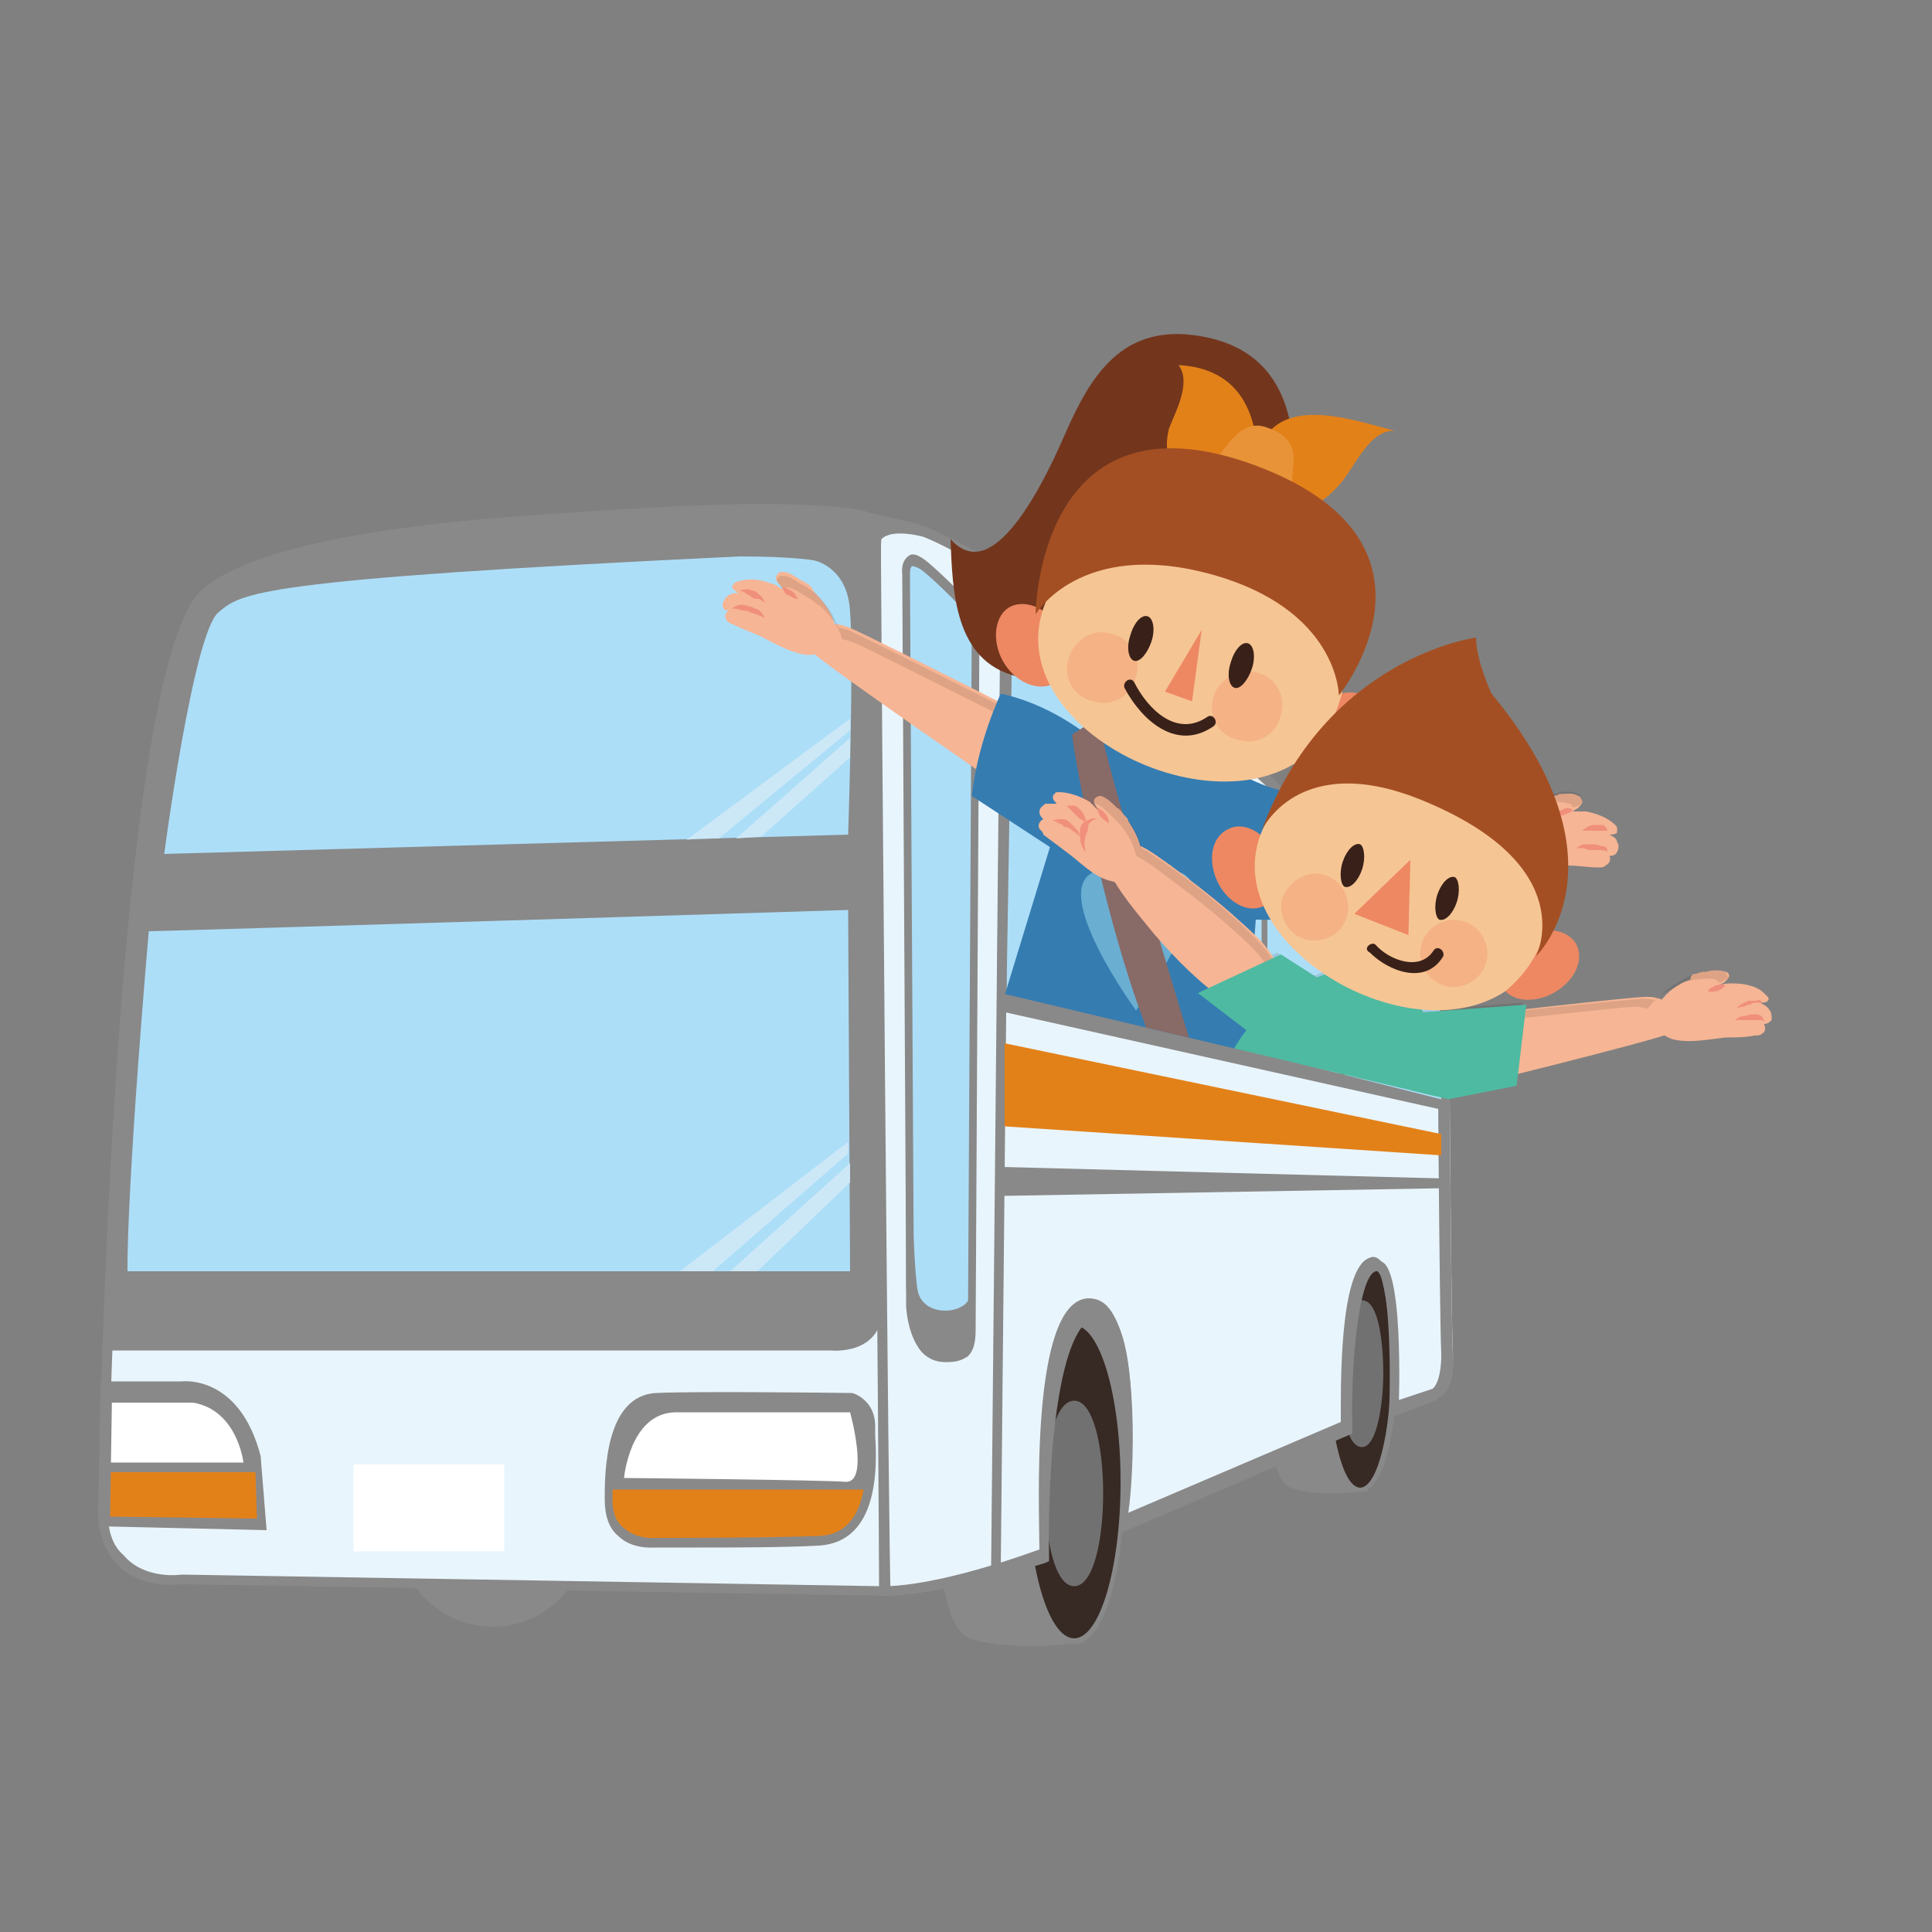 <?xml version="1.0" encoding="utf-8"?>
<!-- Generator: Adobe Illustrator 22.1.0, SVG Export Plug-In . SVG Version: 6.00 Build 0)  -->
<svg version="1.1" id="レイヤー_1" xmlns="http://www.w3.org/2000/svg" xmlns:xlink="http://www.w3.org/1999/xlink" x="0px"
	 y="0px" viewBox="0 0 100 100" style="enable-background:new 0 0 100 100;" xml:space="preserve">
<rect x="0" y="0" width="100" height="100" fill="#808080" stroke="none"/>
<g>
	<g>
		<g>
			<g>
				<path style="fill:#898989;" d="M70.4,77c0,0-2.4,0.2-3.6-0.2c-1.2-0.4-1.1-6.2-1.1-6.2l4.2,0.6L70.4,77z"/>
				<path style="fill:#898989;" d="M69,77.3c-0.8,0-1.7-0.1-2.2-0.3c-1.3-0.5-1.3-5.4-1.2-6.4l0-0.3l4.7,0.7l0.5,6.2l-0.2,0
					C70.4,77.2,69.7,77.3,69,77.3z M66,70.9c0,2.3,0.3,5.4,0.9,5.6c0.9,0.3,2.6,0.3,3.2,0.2l-0.4-5.3L66,70.9z"/>
			</g>
			<g>
				<ellipse style="fill:#898989;" cx="70.4" cy="70.7" rx="1.6" ry="6.3"/>
				<path style="fill:#898989;" d="M70.4,77.2c-1.2,0-1.9-3.3-1.9-6.6s0.6-6.6,1.9-6.6c1.2,0,1.9,3.3,1.9,6.6S71.7,77.2,70.4,77.2z
					 M70.4,64.6c-0.6,0-1.4,2.4-1.4,6s0.8,6,1.4,6s1.4-2.4,1.4-6S71,64.6,70.4,64.6z"/>
			</g>
			<g>
				<ellipse style="fill:#898989;" cx="70.5" cy="71.1" rx="0.9" ry="3.5"/>
				<path style="fill:#898989;" d="M70.5,74.9c-0.9,0-1.1-2.4-1.1-3.8c0-1.4,0.2-3.8,1.1-3.8c0.9,0,1.1,2.4,1.1,3.8
					C71.6,72.5,71.3,74.9,70.5,74.9z M70.5,67.8c-0.2,0.1-0.6,1.3-0.6,3.3c0,2,0.4,3.2,0.6,3.3c0.2-0.1,0.6-1.3,0.6-3.3
					C71.1,69.1,70.7,67.9,70.5,67.8z"/>
			</g>
			<g>
				<ellipse style="fill:#898989;" cx="70.5" cy="71" rx="0.3" ry="1.3"/>
				<path style="fill:#898989;" d="M70.5,72.5c-0.6,0-0.6-1.2-0.6-1.5c0-0.4,0-1.5,0.6-1.5s0.6,1.2,0.6,1.5
					C71.1,71.3,71,72.5,70.5,72.5z M70.5,70.1c0,0.2-0.1,0.5-0.1,0.8s0,0.7,0.1,0.8c0-0.2,0.1-0.5,0.1-0.8S70.5,70.3,70.5,70.1z"/>
			</g>
		</g>
		<polygon style="fill:#898989;" points="53.8,66.6 59.2,65.7 59,78.4 53.3,80.4 		"/>
		<g>
			<g>
				<path style="fill:#898989;" d="M55.6,84.8c0,0-3.6,0.3-5.3-0.3c-1.7-0.6-1.6-7.9-1.6-7.9l6.1,0.8L55.6,84.8z"/>
				<path style="fill:#898989;" d="M53.4,85.2c-1.1,0-2.4-0.1-3.2-0.4c-1.8-0.6-1.8-7.4-1.7-8.2l0-0.3l6.6,0.9l0.7,7.8l-0.3,0
					C55.5,85.1,54.6,85.2,53.4,85.2z M49,77c0,2.8,0.3,7,1.4,7.4c1.4,0.5,4.1,0.3,4.9,0.3l-0.6-6.9L49,77z"/>
			</g>
			<g>
				<ellipse style="fill:#898989;" cx="55.6" cy="76.7" rx="2.4" ry="8.1"/>
				<path style="fill:#898989;" d="M55.6,85.1c-1.7,0-2.6-4.3-2.6-8.3s0.9-8.3,2.6-8.3c1.7,0,2.6,4.3,2.6,8.3S57.3,85.1,55.6,85.1z
					 M55.6,68.9c-1,0-2.1,3.2-2.1,7.8s1.1,7.8,2.1,7.8c1,0,2.1-3.2,2.1-7.8S56.6,68.9,55.6,68.9z"/>
			</g>
			<g>
				<ellipse style="fill:#898989;" cx="55.6" cy="77.3" rx="1.3" ry="4.5"/>
				<path style="fill:#898989;" d="M55.6,82.1c-1,0-1.5-2.4-1.5-4.8c0-2.4,0.5-4.8,1.5-4.8c1,0,1.5,2.4,1.5,4.8
					C57.1,79.7,56.6,82.1,55.6,82.1z M55.6,73c-0.3,0-1,1.5-1,4.3s0.7,4.3,1,4.3c0.3,0,1-1.5,1-4.3S56,73,55.6,73z"/>
			</g>
			<g>
				<path style="fill:#898989;" d="M56.1,77.1c0,0.9-0.2,1.7-0.5,1.7c-0.3,0-0.5-0.7-0.5-1.7c0-0.9,0.2-1.7,0.5-1.7
					C55.9,75.4,56.1,76.2,56.1,77.1z"/>
				<path style="fill:#898989;" d="M55.6,79c-0.6,0-0.8-1-0.8-1.9s0.2-1.9,0.8-1.9c0.6,0,0.8,1,0.8,1.9S56.2,79,55.6,79z M55.6,75.7
					c-0.1,0.2-0.2,0.6-0.2,1.4c0,0.7,0.1,1.2,0.2,1.4c0.1-0.2,0.2-0.6,0.2-1.4C55.9,76.3,55.7,75.9,55.6,75.7z"/>
			</g>
		</g>
		<g>
			<path style="fill:#898989;" d="M55.6,84.8c0,0-3.6,0.3-5.3-0.3c-1.7-0.6-1.6-7.9-1.6-7.9l6.1,0.8L55.6,84.8z"/>
			<ellipse style="fill:#372924;" cx="55.6" cy="76.7" rx="2.4" ry="8.1"/>
			<g>
				<path style="fill:#727171;" d="M55.6,82.1c-1,0-1.5-2.4-1.5-4.8c0-2.4,0.5-4.8,1.5-4.8c1,0,1.5,2.4,1.5,4.8
					C57.1,79.7,56.6,82.1,55.6,82.1z"/>
			</g>
		</g>
		<polygon style="fill:#898989;" points="67.6,61 72.9,60 72.7,72.7 67,74.7 		"/>
		<circle style="fill:#898989;" cx="25.5" cy="79.3" r="4.9"/>
		<g>
			<path style="fill:#898989;" d="M70.4,77c0,0-2.4,0.2-3.6-0.2c-1.2-0.4-1.1-6.2-1.1-6.2l4.2,0.6L70.4,77z"/>
			<ellipse style="fill:#372924;" cx="70.4" cy="70.7" rx="1.6" ry="6.3"/>
			<g>
				<path style="fill:#727171;" d="M70.5,74.9c-0.9,0-1.1-2.4-1.1-3.8c0-1.4,0.2-3.8,1.1-3.8c0.9,0,1.1,2.4,1.1,3.8
					C71.6,72.5,71.3,74.9,70.5,74.9z"/>
			</g>
		</g>
		<g>
			<path style="fill:#E9F5FC;" d="M45.6,82.3c0,0,2.2,0.3,8.5-2c0,0-0.5-12.6,2.5-12.7c3-0.1,1.7,11.1,1.7,11.1l11.6-5
				c0,0-0.2-7.9,1.4-8.4c1.4-0.4,1.1,7.5,1.1,7.5l2.1-0.8c0,0,0.8,0,0.7-2.1s-0.2-18.7-0.2-18.7s0.2-0.9-0.2-1.8
				C74,48.5,64.2,39,64.2,39S52.5,28.7,46.9,27.1c0,0-0.4-0.2-2.2-0.5c-1.8-0.4-4.7-0.3-4.7-0.3l-2.6,23.6L45.6,82.3z"/>
			<path style="fill:#898989;" d="M45.9,82.6c-0.2,0-0.3,0-0.3,0l-0.2,0l-8.2-32.6l0,0l2.7-23.8l0.2,0c0.1,0,2.9-0.1,4.7,0.3
				c1.8,0.4,2.2,0.5,2.3,0.5c5.5,1.6,16.9,11.5,17.3,11.9c1,0.8,9.8,9.5,10.4,10.7c0.4,0.9,0.3,1.9,0.2,1.9c0,0.1,0.1,16.6,0.2,18.6
				c0.1,1-0.1,1.7-0.5,2.1c-0.2,0.2-0.4,0.2-0.4,0.3l-2.4,0.9l0-0.4c0.1-2.5,0-6.7-0.6-7.2c0,0,0,0-0.1,0c-0.9,0.3-1.3,5-1.2,8.2
				l0,0.2l-12.1,5.2l0.1-0.4c0-0.1,1.2-8.6-0.6-10.5c-0.2-0.2-0.4-0.3-0.6-0.3c-2,0.1-2.6,7.4-2.5,12.4l0,0.2l-0.2,0.1
				C49.1,82.4,46.7,82.6,45.9,82.6z M45.8,82.1c0.6,0,3-0.1,8-1.9c0-2-0.5-12.8,2.5-13c0.4,0,0.7,0.1,1,0.4
				c1.7,1.8,1.4,8.8,1.1,10.7l11-4.7c0-1.7-0.1-8,1.5-8.5c0.2-0.1,0.4,0,0.5,0.1c1,0.7,0.9,5.6,0.9,7.3l1.8-0.6
				c0.1,0,0.5-0.4,0.5-1.8c-0.1-2.1-0.2-18.5-0.2-18.7c0-0.1,0.1-0.9-0.2-1.7c-0.4-0.8-6.1-6.8-10.3-10.5
				c-0.1-0.1-11.8-10.3-17.2-11.8c0,0-0.4-0.2-2.2-0.5c-1.5-0.3-3.7-0.3-4.4-0.3l-2.6,23.3L45.8,82.1z"/>
		</g>
		<g>
			<path style="fill:#E9F5FC;" d="M5.4,77.7c0,0,0.6-39.6,4.8-46.4c1.5-2.5,9.1-3.8,17-4.4c6.3-0.5,12.5-0.8,16.7-0.4
				c2,0.2,1.5,0.6,1.5,2.6c0,2,0.5,53.3,0.5,53.3L9.4,81.8C9.4,81.8,4.9,82.4,5.4,77.7z"/>
			<path style="fill:#898989;" d="M46,82.6L9.4,82c0,0-2.1,0.3-3.3-1c-0.8-0.8-1.1-1.9-1-3.4C5.1,76,5.8,38,9.9,31.2
				c1.8-3,11.5-4.1,17.2-4.5c5.8-0.4,12.4-0.9,16.8-0.4c1.7,0.2,1.8,0.6,1.7,1.9c0,0.3,0,0.6,0,0.9c0,1.9,0.4,52.8,0.5,53.3L46,82.6
				z M9.4,81.5l36.1,0.6c0-4-0.4-51.2-0.4-53.1c0-0.4,0-0.7,0-1c0.1-1.1,0.1-1.2-1.3-1.4c-4.3-0.4-10.9,0-16.7,0.4
				c-9.4,0.7-15.5,2.3-16.8,4.3c-4,6.7-4.7,45.9-4.7,46.3l0,0c-0.1,1.3,0.1,2.3,0.8,2.9C7.5,81.8,9.4,81.5,9.4,81.5z"/>
		</g>
		<path style="fill:#898989;" d="M5.6,69.9H43c0,0,2.7,0.3,2.7-2.3c0-2.6-0.3-37.9-0.3-39.1c0-1.2,1.7-1.1,4-0.2
			c0,0-2.1-2.1-9.2-2.1s-26,0.8-29.8,4.7C6.5,34.8,5.6,69.9,5.6,69.9z"/>
		<path style="fill:#898989;" d="M5.5,71.8h4c0,0,2.8-0.4,3.9,3.7c0,0,0.2,0.6,0.1,3.4c-0.3,0-8.2-0.1-8.2-0.1L5.5,71.8z"/>
		<path style="fill:#E38119;" d="M5.4,76.2h8l0.1,2.7c0,0-8.1,0-8.2,0C5.4,76.9,5.4,76.2,5.4,76.2z"/>
		<path style="fill:#FFFFFF;" d="M5.4,75.7h7.2c0,0-0.3-2.7-2.6-3.1H5.5L5.4,75.7z"/>
		<path style="fill:#898989;" d="M33.9,79.9c0,0-2.4,0.2-2.4-2.3c0-2.5,0.4-5.2,2.5-5.2s10,0,10,0s1,0.2,1,1.5s0.6,5.8-2.6,5.9
			C39.2,79.9,34,79.9,33.9,79.9z"/>
		<path style="fill:#FFFFFF;" d="M32.3,76.5c0,0,0.3-3.4,2.7-3.4c1.4,0,9,0,9,0s1,3.6-0.2,3.6C42.6,76.6,32.3,76.5,32.3,76.5z"/>
		<path style="fill:#E38119;" d="M31.5,77.1l13.3,0c0,0-0.1,2.7-3.2,2.7s-8.2,0.1-8.2,0.1S31.4,79.8,31.5,77.1z"/>
		<g>
			<path style="fill:#ADDEF8;" d="M47,65.8l-0.2-36.1c0,0-0.2-1.3,0.9-0.5c1,0.8,2.7,2.6,2.7,2.6s-0.2,35.7-0.2,36.8s-0.2,2-2,1.5
				C46.9,69.8,47,65.8,47,65.8z"/>
			<path style="fill:#898989;" d="M49.1,70.5c-0.3,0-0.6-0.1-0.9-0.2c-1.4-0.4-1.3-4.1-1.3-4.5l-0.2-36.1c0,0-0.1-0.6,0.3-0.9
				c0.2-0.2,0.5-0.1,0.9,0.2c1,0.8,2.6,2.5,2.7,2.6l0.1,0.1l0,0.1c0,0.4-0.2,35.7-0.2,36.8c0,0.6,0,1.2-0.4,1.6
				C49.8,70.4,49.5,70.5,49.1,70.5z M47.2,29.3C47.1,29.3,47.1,29.3,47.2,29.3c-0.1,0.1-0.1,0.3-0.1,0.5l0.2,36.1c0,1,0.1,3.8,1,4.1
				c0.7,0.2,1.2,0.2,1.5-0.1c0.2-0.2,0.3-0.6,0.3-1.2c0-1.1,0.2-34.5,0.2-36.7c-0.3-0.3-1.7-1.8-2.6-2.5
				C47.4,29.3,47.2,29.3,47.2,29.3z"/>
		</g>
		<g>
			<polygon style="fill:#ADDEF8;" points="52.1,32.3 74.7,50.7 74.8,57.2 51.8,51.4 			"/>
			<path style="fill:#898989;" d="M74.9,57.5l-23.3-5.2l0.2-20.5l23.1,18.8L74.9,57.5z M52.1,51.2l22.5,5.7l-0.1-6.1l-22.1-18
				L52.1,51.2z"/>
		</g>
		<polygon style="fill:#898989;" points="74.8,61.5 51.8,61.9 51.8,60.4 74.8,61 		"/>
		<rect x="59.6" y="38.6" style="fill:#898989;" width="0.3" height="15"/>
		<rect x="65.3" y="43.2" style="fill:#898989;" width="0.3" height="11.5"/>
		<rect x="69.3" y="46.4" style="fill:#898989;" width="0.3" height="9.5"/>
		<rect x="18.3" y="75.8" style="fill:#FFFFFF;" width="7.8" height="4.5"/>
		<path style="fill:#ADDEF8;" d="M11.3,31.7c1.2-1,1.7-1.7,27-2.9c2.7,0,3.8,0.2,3.8,0.2s1.8,0.3,1.9,2.7c0.2,2.4-0.1,11.5-0.1,11.5
			l-35.4,1C8.5,44.2,10,32.8,11.3,31.7z"/>
		<path style="fill:#ADDEF8;" d="M7.7,48.2c0.8,0,36.2-1.1,36.2-1.1L44,65.8H6.6C6.6,65.8,6.5,62.3,7.7,48.2z"/>
		<polygon style="fill:#898989;" points="51.8,81.2 51.3,81.2 51.8,29.6 52.3,30 		"/>
		<path style="fill:#898989;" d="M36.1,80.1c-0.8,0-1.6,0-2.1,0l-0.1,0c-0.1,0-1.2,0.1-1.9-0.6c-0.5-0.4-0.7-1.1-0.7-1.9
			c0-1.3,0-5.4,2.7-5.5c2.1-0.1,9.9,0,10,0l0.1,0c0.4,0.1,1.2,0.6,1.2,1.7c0,0.1,0,0.3,0,0.5c0.1,1.6,0.2,5.5-2.9,5.7
			C40.5,80.1,38,80.1,36.1,80.1z M33.9,79.6l0.1,0c1.6,0,5.7,0,8.4-0.1c2.6-0.1,2.5-3.5,2.4-5.2c0-0.2,0-0.4,0-0.5
			c0-0.9-0.6-1.2-0.8-1.2c-0.6,0-8-0.1-10,0c-1.5,0-2.3,1.7-2.3,5c0,0.7,0.2,1.2,0.6,1.5C33,79.7,33.9,79.6,33.9,79.6L33.9,79.6z"/>
		<path style="fill:#898989;" d="M13.8,79.2L5.1,79l0.1-7.5h4.2c0,0,3-0.4,4.1,3.9l0,0.1L13.8,79.2z M5.7,78.5l7.6,0.1l-0.1-3.1
			c-1-3.8-3.6-3.5-3.6-3.5l-3.8,0L5.7,78.5z"/>
		<path style="fill:#898989;" d="M47,54.6c0,0,0.2,10.7,0.5,12.2c0.3,1.5,2.7,1.2,2.7,0.2c0-1.1,0.6,3.5-1.3,3.5s-2-2.9-2-2.9v-7.7
			V54.6z"/>
		<polygon style="fill:#CCE8F7;" points="38.1,43.4 39.4,43.3 44,39.2 44,38.2 		"/>
		<path style="fill:#CCE8F7;" d="M37.2,43.4l6.8-5.6l0-0.6l-8.5,6.3C35.5,43.4,37.3,43.4,37.2,43.4z"/>
		<polygon style="fill:#CCE8F7;" points="37.8,65.8 39.2,65.8 44,61.2 44,60.2 		"/>
		<path style="fill:#CCE8F7;" d="M36.9,65.8l7-6.1l0-0.6l-8.7,6.7C35.3,65.8,37.1,65.8,36.9,65.8z"/>
		<polygon style="fill:#E38119;" points="52,58.3 52,54 74.6,58.7 74.6,59.8 		"/>
	</g>
	<g>
		<defs>
			<polygon id="SVGID_1_" points="79.2,57.9 51.8,51.4 41.7,42 35.3,29.6 48.6,25.1 61,14.6 75.3,20.4 74.6,29.6 80.7,33.7 
				87.1,46.4 94.5,48.9 90.2,56.3 			"/>
		</defs>
		<clipPath id="SVGID_2_">
			<use xlink:href="#SVGID_1_"  style="overflow:visible;"/>
		</clipPath>
		<g style="clip-path:url(#SVGID_2_);">
			<g>
				<g>
					<path style="fill:#F6B594;" d="M66.3,45.8c0,0,11.2-1.4,12.1-1.7c0.9-0.3,0.6-1.9-1.1-2c-1.7-0.1-12.8-0.2-12.8-0.2L66.3,45.8z
						"/>
					<path style="fill:#F6B594;" d="M80.2,41.2c0.2,0,0.4,0,0.5-0.1c0.3,0,0.7-0.1,1,0.1c0.1,0,0.2,0.2,0.2,0.3
						c0,0.1-0.1,0.2-0.2,0.3c-0.1,0.1-0.2,0.1-0.3,0.2c0.2,0,0.5,0,0.7,0c0.5,0.1,1.1,0.3,1.5,0.7c0.1,0.1,0.1,0.1,0.1,0.2
						c0,0.1,0,0.2,0,0.2c-0.1,0.1-0.3,0.1-0.4,0.1c0.2,0.1,0.4,0.2,0.4,0.4c0.1,0.1,0.1,0.3,0,0.5s-0.3,0.2-0.4,0.2
						c0.1,0.2,0,0.4-0.2,0.5c-0.1,0.1-0.2,0.1-0.4,0.1c-0.5,0-1-0.1-1.5-0.1c-0.9,0-1.9,0.1-2.7-0.3c-0.5-0.2-1-0.8-0.9-1.4
						c0-0.3,0.2-0.5,0.4-0.7c0.5-0.5,1.1-0.8,1.8-1C79.9,41.2,80.1,41.2,80.2,41.2z"/>
					<g style="opacity:0.1;">
						<g>
							<g>
								<path style="fill:#040000;" d="M81.7,41.7c-0.1,0-0.2,0.1-0.3,0.1c0-0.1-0.1-0.2-0.2-0.2c-0.3-0.1-0.7-0.1-1-0.1
									c-0.2,0-0.4,0-0.5,0.1c-0.2,0-0.3,0.1-0.5,0.1c-0.6,0.2-1.3,0.5-1.7,1c-0.2-0.1-0.4-0.1-0.7-0.1c-1.4-0.1-9.6-0.2-12.1-0.2
									l-0.2-0.5c0,0,11.1,0.1,12.8,0.2c0.3,0,0.5,0.1,0.7,0.1c0.5-0.5,1.1-0.8,1.7-1c0.2,0,0.3-0.1,0.5-0.1c0.2,0,0.4,0,0.5-0.1
									c0.3,0,0.7-0.1,1,0.1c0.1,0,0.2,0.2,0.2,0.3C81.9,41.6,81.8,41.7,81.7,41.7z"/>
							</g>
						</g>
					</g>
					<g>
						<path style="fill:#F08F7C;" d="M83.2,43c-0.1,0-0.2,0-0.3,0c-0.1,0-0.2,0-0.3,0c-0.1,0-0.2,0-0.3,0c-0.1,0-0.2,0-0.4,0
							c0.2-0.2,0.4-0.3,0.7-0.3c0.1,0,0.3,0,0.4,0C83.1,42.8,83.2,42.9,83.2,43z"/>
					</g>
					<g>
						<path style="fill:#F08F7C;" d="M83.2,44.1c-0.1-0.1-0.3-0.1-0.4-0.1c-0.1,0-0.3,0-0.4,0c-0.1,0-0.3,0-0.4-0.1
							c-0.1,0-0.3,0-0.4,0c0.1-0.1,0.3-0.2,0.4-0.2c0.2,0,0.3,0,0.5,0c0.2,0,0.3,0.1,0.5,0.1C83.1,43.8,83.2,43.9,83.2,44.1z"/>
					</g>
					<g>
						<path style="fill:#F08F7C;" d="M81.4,41.9c-0.1,0.2-0.3,0.2-0.5,0.3c-0.2,0-0.3,0.1-0.5,0c0.1-0.2,0.3-0.2,0.5-0.3
							C81,41.8,81.2,41.8,81.4,41.9z"/>
					</g>
				</g>
				<g>
					<path style="fill:#F6B594;" d="M52.1,40.9c0,0-9.3-6.4-10-7.1c-0.7-0.7,0.3-2,1.9-1.3c1.6,0.7,11.4,5.7,11.4,5.7L52.1,40.9z"/>
					<path style="fill:#F6B594;" d="M41.9,30.3c-0.1-0.1-0.3-0.2-0.5-0.3c-0.3-0.2-0.6-0.4-0.9-0.4c-0.1,0-0.2,0-0.3,0.2
						c-0.1,0.1,0,0.3,0.1,0.4c0.1,0.1,0.2,0.2,0.2,0.3c-0.2-0.1-0.4-0.3-0.6-0.3c-0.5-0.2-1.1-0.3-1.7-0.1c-0.1,0-0.2,0.1-0.2,0.1
						s-0.1,0.1-0.1,0.2c0,0.1,0.2,0.2,0.3,0.3c-0.2,0-0.4,0-0.6,0.2c-0.1,0.1-0.2,0.3-0.2,0.4c0,0.2,0.1,0.3,0.3,0.3
						c-0.2,0.2-0.2,0.3-0.1,0.5c0.1,0.1,0.2,0.2,0.3,0.2c0.4,0.2,0.9,0.4,1.4,0.6c0.8,0.4,1.6,0.9,2.5,1c0.6,0,1.2-0.2,1.4-0.8
						c0.1-0.2,0-0.5,0-0.8c-0.2-0.7-0.6-1.2-1.1-1.7C42.1,30.5,42,30.4,41.9,30.3z"/>
					<g style="opacity:0.1;">
						<g>
							<g>
								<path style="fill:#040000;" d="M40.3,30.2c0.1,0.1,0.1,0.2,0.2,0.3c0.1-0.1,0.2-0.1,0.2-0.1c0.3,0,0.6,0.2,0.9,0.4
									c0.2,0.1,0.3,0.2,0.5,0.3c0.1,0.1,0.2,0.2,0.4,0.3c0.5,0.5,0.9,1,1.1,1.7c0.2,0,0.4,0.1,0.7,0.2c1.3,0.6,8.6,4.3,10.8,5.4
									l0.4-0.3c0,0-9.9-5-11.4-5.7c-0.2-0.1-0.5-0.2-0.7-0.2c-0.2-0.6-0.6-1.2-1.1-1.7c-0.1-0.1-0.2-0.2-0.4-0.3
									c-0.1-0.1-0.3-0.2-0.5-0.3c-0.3-0.2-0.6-0.4-0.9-0.4c-0.1,0-0.2,0-0.3,0.2C40.2,29.9,40.2,30.1,40.3,30.2z"/>
							</g>
						</g>
					</g>
					<g>
						<path style="fill:#F08F7C;" d="M38.3,30.6c0.1-0.1,0.3-0.1,0.4-0.1c0.1,0,0.3,0.1,0.4,0.1c0.2,0.2,0.4,0.3,0.5,0.6
							c-0.1-0.1-0.2-0.1-0.3-0.2C39.1,31,39,31,38.9,30.9c-0.1-0.1-0.2-0.1-0.3-0.2C38.6,30.7,38.5,30.6,38.3,30.6z"/>
					</g>
					<g>
						<path style="fill:#F08F7C;" d="M37.9,31.5c0.1-0.1,0.3-0.2,0.5-0.2c0.2,0,0.3,0.1,0.5,0.1c0.1,0.1,0.3,0.1,0.4,0.2
							c0.1,0.1,0.2,0.2,0.3,0.4c-0.1-0.1-0.3-0.1-0.4-0.2c-0.1,0-0.3-0.1-0.4-0.1c-0.1-0.1-0.3-0.1-0.4-0.1
							C38.2,31.5,38,31.5,37.9,31.5z"/>
					</g>
					<g>
						<path style="fill:#F08F7C;" d="M40.5,30.4c0.2,0,0.3,0.1,0.5,0.2c0.1,0.1,0.2,0.2,0.3,0.4c-0.2,0-0.3-0.1-0.5-0.2
							C40.7,30.8,40.6,30.7,40.5,30.4z"/>
					</g>
				</g>
				<g>
					<path style="fill:#357CB1;" d="M68.1,46.5c0-2.7-0.2-3.2-0.4-5.4c-2.7,0-5.2-2.2-5.2-2.2l-6-2.1l-5.9,19.3l13.5,3.2L65,47.6
						C69.4,47.7,68.1,46.5,68.1,46.5z"/>
					<path style="fill:#357CB1;" d="M58.6,40.2c0,0-2.7-3.4-6.8-4.3c0,0-1.2,2.5-1.5,5.3l5.2,3.4L58.6,40.2z"/>
					<path style="fill:#6AAFD2;" d="M58.8,52.3c0,0-4.6-6.3-2.1-7.2c0,0,1-1.1,2,2c0,0,0.8-2.6,2.5-1.9C62.9,46,60.2,50.3,58.8,52.3
						z"/>
					<path style="fill:#886A67;" d="M56.8,37.2L55.5,38c-0.1,0.3,2.9,17.1,6.8,20.3l0.1-1.8C62.4,56.5,58.4,43.7,56.8,37.2z"/>
				</g>
			</g>
			<g>
				<path style="fill:#73361D;" d="M51.1,28.4c1.9-0.9,3.7-5.2,4.1-6.1c1.2-2.7,2.7-5.2,6.1-5c5.3,0.4,6.1,4.6,5.5,9
					c0.1,0,0.1-0.1,0.2-0.1c-2.4,1.1-4.9,4.2-7,5.9c-1.9,1.6-4.7,3.5-7.4,2.9c-3.2-0.8-3.3-4.4-3.4-7.1
					C49.8,28.6,50.5,28.7,51.1,28.4z"/>
				<path style="fill:#ED8862;" d="M68.4,36.3c-1.1,0.7-1.5,1.8-1,2.6c0.5,0.8,1.8,0.9,2.8,0.3c1.1-0.7,1.5-1.8,1-2.6
					C70.8,35.7,69.5,35.6,68.4,36.3z"/>
				<path style="fill:#ED8862;" d="M54.9,32.6c0.6,1.1,0.4,2.4-0.4,2.8c-0.8,0.4-2-0.1-2.6-1.2c-0.6-1.1-0.4-2.4,0.4-2.8
					C53.1,31,54.3,31.5,54.9,32.6z"/>
				<path style="fill:#F6C594;" d="M68.5,38.1c1.1-1.7,1.5-4,0.9-5.6c-1-2.6-4.2-4.7-6.8-5.4c-1.9-0.5-5.8,0.5-7.2,2.1
					c-6.1,6.8,6.1,14,11.8,10.2C67.7,39.2,68.2,38.7,68.5,38.1z"/>
				<path style="opacity:0.3;fill:#ED8862;" d="M62.8,36.1c-0.3,1,0.3,2,1.3,2.2c1,0.3,2-0.3,2.2-1.3c0.3-1-0.3-2-1.3-2.2
					C64.1,34.6,63.1,35.1,62.8,36.1z"/>
				<polygon style="fill:#ED8862;" points="62.2,32.6 61.7,36.3 60.3,35.8 				"/>
				<path style="opacity:0.3;fill:#ED8862;" d="M55.3,34.1c-0.3,1,0.3,2,1.3,2.2c1,0.3,2-0.3,2.2-1.3c0.3-1-0.3-2-1.3-2.2
					C56.6,32.5,55.6,33.1,55.3,34.1z"/>
				<path style="fill:#392119;" d="M58.7,35.3c0.7,1.4,2.2,2.9,3.8,1.8c0.3-0.2,0.6,0.3,0.3,0.5c-1.9,1.3-3.7-0.3-4.6-2
					C58.1,35.3,58.5,35,58.7,35.3z"/>
				<g>
					<path style="fill:#E38119;" d="M62.5,24.8L62.5,24.8C62.5,24.8,62.5,24.8,62.5,24.8C62.5,24.8,62.5,24.8,62.5,24.8z"/>
					<path style="fill:#E38119;" d="M61,18.9c4.2,0.2,4,4.3,4.1,4.6c0.9-3.2,4.8-1.8,7.1-1.2c-1.3-0.1-2.1,1.9-2.8,2.7
						c-0.6,0.7-1.4,1.4-2.4,1.4c-0.8,0-1.7-0.4-1.8-1.3l-2.8-0.4c-1.5-0.4-2.3-0.8-1.9-2.5C60.8,21.4,61.7,19.8,61,18.9z"/>
				</g>
				<path style="fill:#E99338;" d="M65.5,22.1c0.6,0.2,1.2,0.5,1.4,1.2c0.2,0.6-0.2,1.6,0.1,2.1l-4.9-0.7
					C63.2,23.9,63.9,21.6,65.5,22.1z"/>
				<path style="fill:#A44F23;" d="M69.3,36c0,0,0-4.5-6.7-6.3c-6.7-1.8-9,2.1-9,2.1s0.1-11.9,11.4-7.7C75.7,28.1,69.3,36,69.3,36z"
					/>
			</g>
			<g>
				<g>
					<path style="fill:#F6B594;" d="M74.5,56.6c0,0,11-2.7,11.9-3.1c0.9-0.4,0.4-2-1.3-1.9C83.3,51.7,72.3,53,72.3,53L74.5,56.6z"/>
					<path style="fill:#F6B594;" d="M87.8,50.4c0.2-0.1,0.4-0.1,0.5-0.1c0.3-0.1,0.7-0.1,1,0c0.1,0,0.2,0.1,0.2,0.2
						c0,0.1-0.1,0.2-0.2,0.3c-0.1,0.1-0.2,0.1-0.3,0.2c0.2-0.1,0.5-0.1,0.7-0.1c0.5,0,1.2,0.1,1.6,0.5c0.1,0.1,0.1,0.1,0.2,0.2
						s0,0.2,0,0.2c-0.1,0.1-0.2,0.1-0.4,0.1c0.2,0.1,0.4,0.2,0.5,0.4c0.1,0.1,0.1,0.3,0.1,0.5c-0.1,0.1-0.2,0.2-0.4,0.2
						c0.1,0.2,0.1,0.4-0.1,0.5c-0.1,0.1-0.2,0.1-0.4,0.1c-0.5,0.1-1,0.1-1.5,0.1c-0.9,0.1-1.8,0.3-2.7,0.1c-0.6-0.2-1-0.6-1-1.2
						c0-0.3,0.1-0.5,0.3-0.7c0.4-0.6,1-1,1.6-1.2C87.5,50.5,87.6,50.4,87.8,50.4z"/>
					<g style="opacity:0.1;">
						<g>
							<g>
								<path style="fill:#040000;" d="M89.3,50.7c-0.1,0.1-0.2,0.1-0.3,0.2c0-0.1-0.1-0.1-0.2-0.2c-0.3-0.1-0.7,0-1,0
									c-0.2,0-0.4,0.1-0.5,0.1c-0.2,0-0.3,0.1-0.4,0.2c-0.6,0.3-1.2,0.6-1.6,1.2c-0.2,0-0.4-0.1-0.7-0.1c-1.4,0.1-9.5,1-12,1.3
									L72.3,53c0,0,11-1.2,12.7-1.3c0.3,0,0.5,0,0.7,0.1c0.4-0.5,1-0.9,1.6-1.2c0.1-0.1,0.3-0.1,0.4-0.2c0.2-0.1,0.4-0.1,0.5-0.1
									c0.3-0.1,0.7-0.1,1,0c0.1,0,0.2,0.1,0.2,0.2C89.5,50.6,89.4,50.7,89.3,50.7z"/>
							</g>
						</g>
					</g>
					<path style="opacity:0.1;fill:#040000;" d="M69.5,53.7c3.6,1.2,7.2,0.5,9.3-1.5l0-0.3l-5.3,0.4v0c-1.1-2.5-3.4-2.7-5.5-1.8
						l-1.9-1.2l-1.7,0.8C65.6,51.7,67.4,53,69.5,53.7z"/>
					<g>
						<path style="fill:#F08F7C;" d="M91.2,51.9c-0.1,0-0.2,0-0.3,0c-0.1,0-0.2,0-0.3,0.1c-0.1,0-0.2,0-0.3,0.1
							c-0.1,0-0.2,0-0.4,0.1c0.1-0.2,0.4-0.3,0.6-0.4c0.1,0,0.3,0,0.4,0C91,51.7,91.2,51.8,91.2,51.9z"/>
					</g>
					<g>
						<path style="fill:#F08F7C;" d="M91.4,52.9c-0.1-0.1-0.3-0.1-0.4-0.1c-0.1,0-0.3,0-0.4,0c-0.1,0-0.3,0-0.4,0
							c-0.1,0-0.3,0-0.4,0c0.1-0.1,0.3-0.2,0.4-0.2c0.2,0,0.3-0.1,0.5-0.1c0.2,0,0.3,0,0.5,0.1C91.2,52.7,91.3,52.8,91.4,52.9z"/>
					</g>
					<g>
						<path style="fill:#F08F7C;" d="M89.3,51c-0.1,0.2-0.3,0.2-0.4,0.3c-0.2,0-0.3,0.1-0.5,0c0.1-0.2,0.3-0.2,0.4-0.3
							C88.9,51,89.1,50.9,89.3,51z"/>
					</g>
					<path style="fill:#4EBAA1;" d="M73.7,64.5c0.4-2.3,0.7-7,0.6-8.4c-0.1-1.2-0.1-2.5-0.6-3.6c-1.8-4.7-7.7-1.6-9.6,1.4
						c-0.7,1.1-1.6,3.1-2.2,4.9c0,0,0.7,1.1,4.9,3.2C71.1,64.1,73.7,64.5,73.7,64.5z"/>
				</g>
				<g>
					<path style="fill:#ED8862;" d="M78.9,48.5c-1.1,0.6-1.6,1.7-1.2,2.5c0.4,0.8,1.6,1,2.7,0.4c1.1-0.6,1.6-1.7,1.2-2.5
						S79.9,47.9,78.9,48.5z"/>
					<path style="fill:#ED8862;" d="M66,44.2c0.5,1.1,0.3,2.3-0.6,2.7c-0.8,0.4-1.9-0.2-2.4-1.3c-0.5-1.1-0.3-2.3,0.6-2.7
						C64.4,42.5,65.5,43.1,66,44.2z"/>
					<path style="fill:#F6C594;" d="M78.9,50.3c1.2-1.5,1.7-3.8,1.2-5.4c-0.8-2.6-3.8-4.8-6.2-5.6c-1.8-0.6-5.6,0.1-7.1,1.6
						c-6.3,6.2,5,13.9,10.8,10.6C78,51.3,78.5,50.8,78.9,50.3z"/>
					<path style="opacity:0.3;fill:#ED8862;" d="M73.6,48.8c-0.3,0.9,0.2,1.9,1.1,2.2c0.9,0.3,1.9-0.2,2.2-1.1
						c0.3-0.9-0.2-1.9-1.1-2.2C74.9,47.4,73.9,47.9,73.6,48.8z"/>
					<path style="fill:#A44F23;" d="M79.5,49.5c0,0,5-4.8-2.3-13.6c0,0-0.8-1.7-0.8-2.9c0,0-7.8,1-11.1,10c0,0,1.9-4.3,8.5-1.5
						C81.9,44.9,79.5,49.5,79.5,49.5z"/>
					<polygon style="fill:#ED8862;" points="73,44.5 72.9,48.4 70.1,47.3 					"/>
					<path style="fill:#392119;" d="M71.2,48.9c0.7,0.8,2.3,1.4,3,0.3c0.2-0.3,0.6,0,0.5,0.3c-0.9,1.5-2.8,0.8-3.8-0.2
						C70.5,49.1,71,48.7,71.2,48.9z"/>
					<path style="fill:#392119;" d="M74.4,46.3c-0.2,0.6-0.1,1.2,0.1,1.3c0.3,0.1,0.7-0.3,0.9-0.9c0.2-0.6,0.1-1.2-0.1-1.3
						C75,45.3,74.6,45.7,74.4,46.3z"/>
					<path style="fill:#392119;" d="M69.5,44.6c-0.2,0.6-0.1,1.2,0.1,1.3c0.3,0.1,0.7-0.3,0.9-0.9c0.2-0.6,0.1-1.2-0.1-1.3
						C70.1,43.6,69.7,44,69.5,44.6z"/>
					<path style="opacity:0.3;fill:#ED8862;" d="M66.4,46.4c-0.3,0.9,0.2,1.9,1.1,2.2c0.9,0.3,1.9-0.2,2.2-1.1
						c0.3-0.9-0.2-1.9-1.1-2.2C67.8,45,66.8,45.5,66.4,46.4z"/>
				</g>
				<g>
					<path style="fill:#F6B594;" d="M65,52.4c-0.4,0-0.9-0.2-1.3-0.4c-1.5-1-2.8-2.3-4-3.7c-0.8-1-1.8-2.1-2.4-3.4
						c-0.1-0.1-0.1-0.3-0.1-0.5c0-0.3,0.1-0.5,0.3-0.6c1-0.7,2.2,0.4,3.1,1c1.2,0.9,2.4,1.8,3.6,2.9c1,0.9,2.2,1.9,2.1,3.5
						C66.3,52,65.7,52.4,65,52.4z"/>
					<path style="fill:#F6B594;" d="M58.2,42.2c-0.1-0.1-0.2-0.3-0.4-0.4c-0.2-0.2-0.5-0.5-0.8-0.6c-0.1,0-0.2,0-0.3,0.1
						c-0.1,0.1-0.1,0.2,0,0.4c0.1,0.1,0.1,0.2,0.2,0.3c-0.2-0.2-0.3-0.3-0.5-0.5c-0.5-0.3-1.1-0.5-1.6-0.5c-0.1,0-0.2,0-0.2,0.1
						c-0.1,0-0.1,0.1-0.1,0.2c0,0.1,0.1,0.2,0.2,0.3c-0.2,0-0.4,0-0.6,0c-0.1,0.1-0.3,0.2-0.3,0.4s0.1,0.3,0.2,0.4
						c-0.2,0.1-0.3,0.3-0.2,0.5c0.1,0.1,0.2,0.2,0.2,0.3c0.4,0.3,0.8,0.6,1.2,0.9c0.7,0.5,1.4,1.3,2.3,1.5c0.6,0.2,1.2,0,1.5-0.5
						c0.1-0.2,0.2-0.5,0.1-0.7c0-0.7-0.3-1.3-0.7-1.9C58.4,42.4,58.3,42.3,58.2,42.2z"/>
					<g style="opacity:0.1;">
						<g>
							<g>
								<path style="fill:#040000;" d="M56.7,41.6C56.7,41.6,56.7,41.6,56.7,41.6c0.3,0.1,0.6,0.4,0.8,0.6c0.1,0.1,0.3,0.3,0.4,0.4
									c0.1,0.1,0.2,0.2,0.3,0.4c0.3,0.4,0.5,0.8,0.6,1.3c0.6,0.3,1.1,0.7,1.5,1c1.2,0.9,2.4,1.8,3.6,2.9c1,0.9,2.2,1.9,2.1,3.5
									c0,0.2-0.1,0.4-0.1,0.6c0.3-0.2,0.4-0.5,0.4-1c0.1-1.5-1.1-2.5-2.1-3.5c-1.1-1-2.3-2-3.6-2.9c-0.4-0.3-1-0.7-1.5-1
									c-0.1-0.4-0.3-0.9-0.6-1.3c-0.1-0.1-0.2-0.3-0.3-0.4c-0.1-0.1-0.2-0.3-0.4-0.4c-0.2-0.2-0.5-0.5-0.8-0.6
									c-0.1,0-0.2,0-0.3,0.1C56.6,41.4,56.6,41.5,56.7,41.6z"/>
							</g>
						</g>
					</g>
					<g>
						<path style="fill:#F08F7C;" d="M56.2,44.1c-0.3-0.3-0.3-0.7-0.3-1.1c0-0.2,0.1-0.4,0.3-0.5c0.2-0.1,0.4-0.2,0.6-0.1
							c-0.2,0-0.3,0.1-0.4,0.2c-0.1,0.1-0.1,0.3-0.1,0.4C56.1,43.4,56.1,43.7,56.2,44.1z"/>
					</g>
					<g>
						<path style="fill:#F08F7C;" d="M55.2,41.7c0.1,0,0.3,0,0.4,0c0.1,0,0.2,0.1,0.3,0.2c0.2,0.2,0.3,0.4,0.3,0.7
							c-0.1-0.1-0.2-0.2-0.3-0.2c-0.1-0.1-0.2-0.2-0.2-0.2c-0.1-0.1-0.2-0.2-0.2-0.2C55.4,41.9,55.3,41.8,55.2,41.7z"/>
					</g>
					<g>
						<path style="fill:#F08F7C;" d="M54.5,42.5c0.1-0.1,0.3-0.1,0.5-0.1c0.2,0,0.3,0.1,0.4,0.2c0.1,0.1,0.2,0.2,0.3,0.3
							c0.1,0.1,0.2,0.3,0.2,0.4c-0.1-0.1-0.2-0.2-0.4-0.3c-0.1-0.1-0.2-0.2-0.4-0.2c-0.1-0.1-0.2-0.2-0.4-0.2
							C54.8,42.6,54.7,42.5,54.5,42.5z"/>
					</g>
					<g>
						<path style="fill:#F08F7C;" d="M56.8,41.8c0.2,0.1,0.3,0.2,0.4,0.3c0.1,0.1,0.2,0.3,0.2,0.5c-0.2-0.1-0.3-0.2-0.4-0.3
							C56.9,42.2,56.8,42,56.8,41.8z"/>
					</g>
				</g>
				<polygon style="fill:#4EBAA1;" points="73.6,52.4 79,52 78.5,56.2 72.9,57.3 				"/>
				<polygon style="fill:#4EBAA1;" points="68.8,51 66.3,49.4 62,51.4 65.4,54 				"/>
			</g>
			<g>
				<path style="fill:#392119;" d="M63.7,34.3c-0.2,0.6-0.1,1.2,0.2,1.3c0.3,0.1,0.7-0.4,0.9-1c0.2-0.6,0.1-1.2-0.2-1.3
					C64.3,33.2,63.9,33.6,63.7,34.3z"/>
				<path style="fill:#392119;" d="M58.5,32.9c-0.2,0.6-0.1,1.2,0.2,1.3c0.3,0.1,0.7-0.4,0.9-1c0.2-0.6,0.1-1.2-0.2-1.3
					C59.1,31.8,58.7,32.2,58.5,32.9z"/>
			</g>
		</g>
	</g>
</g>
</svg>
